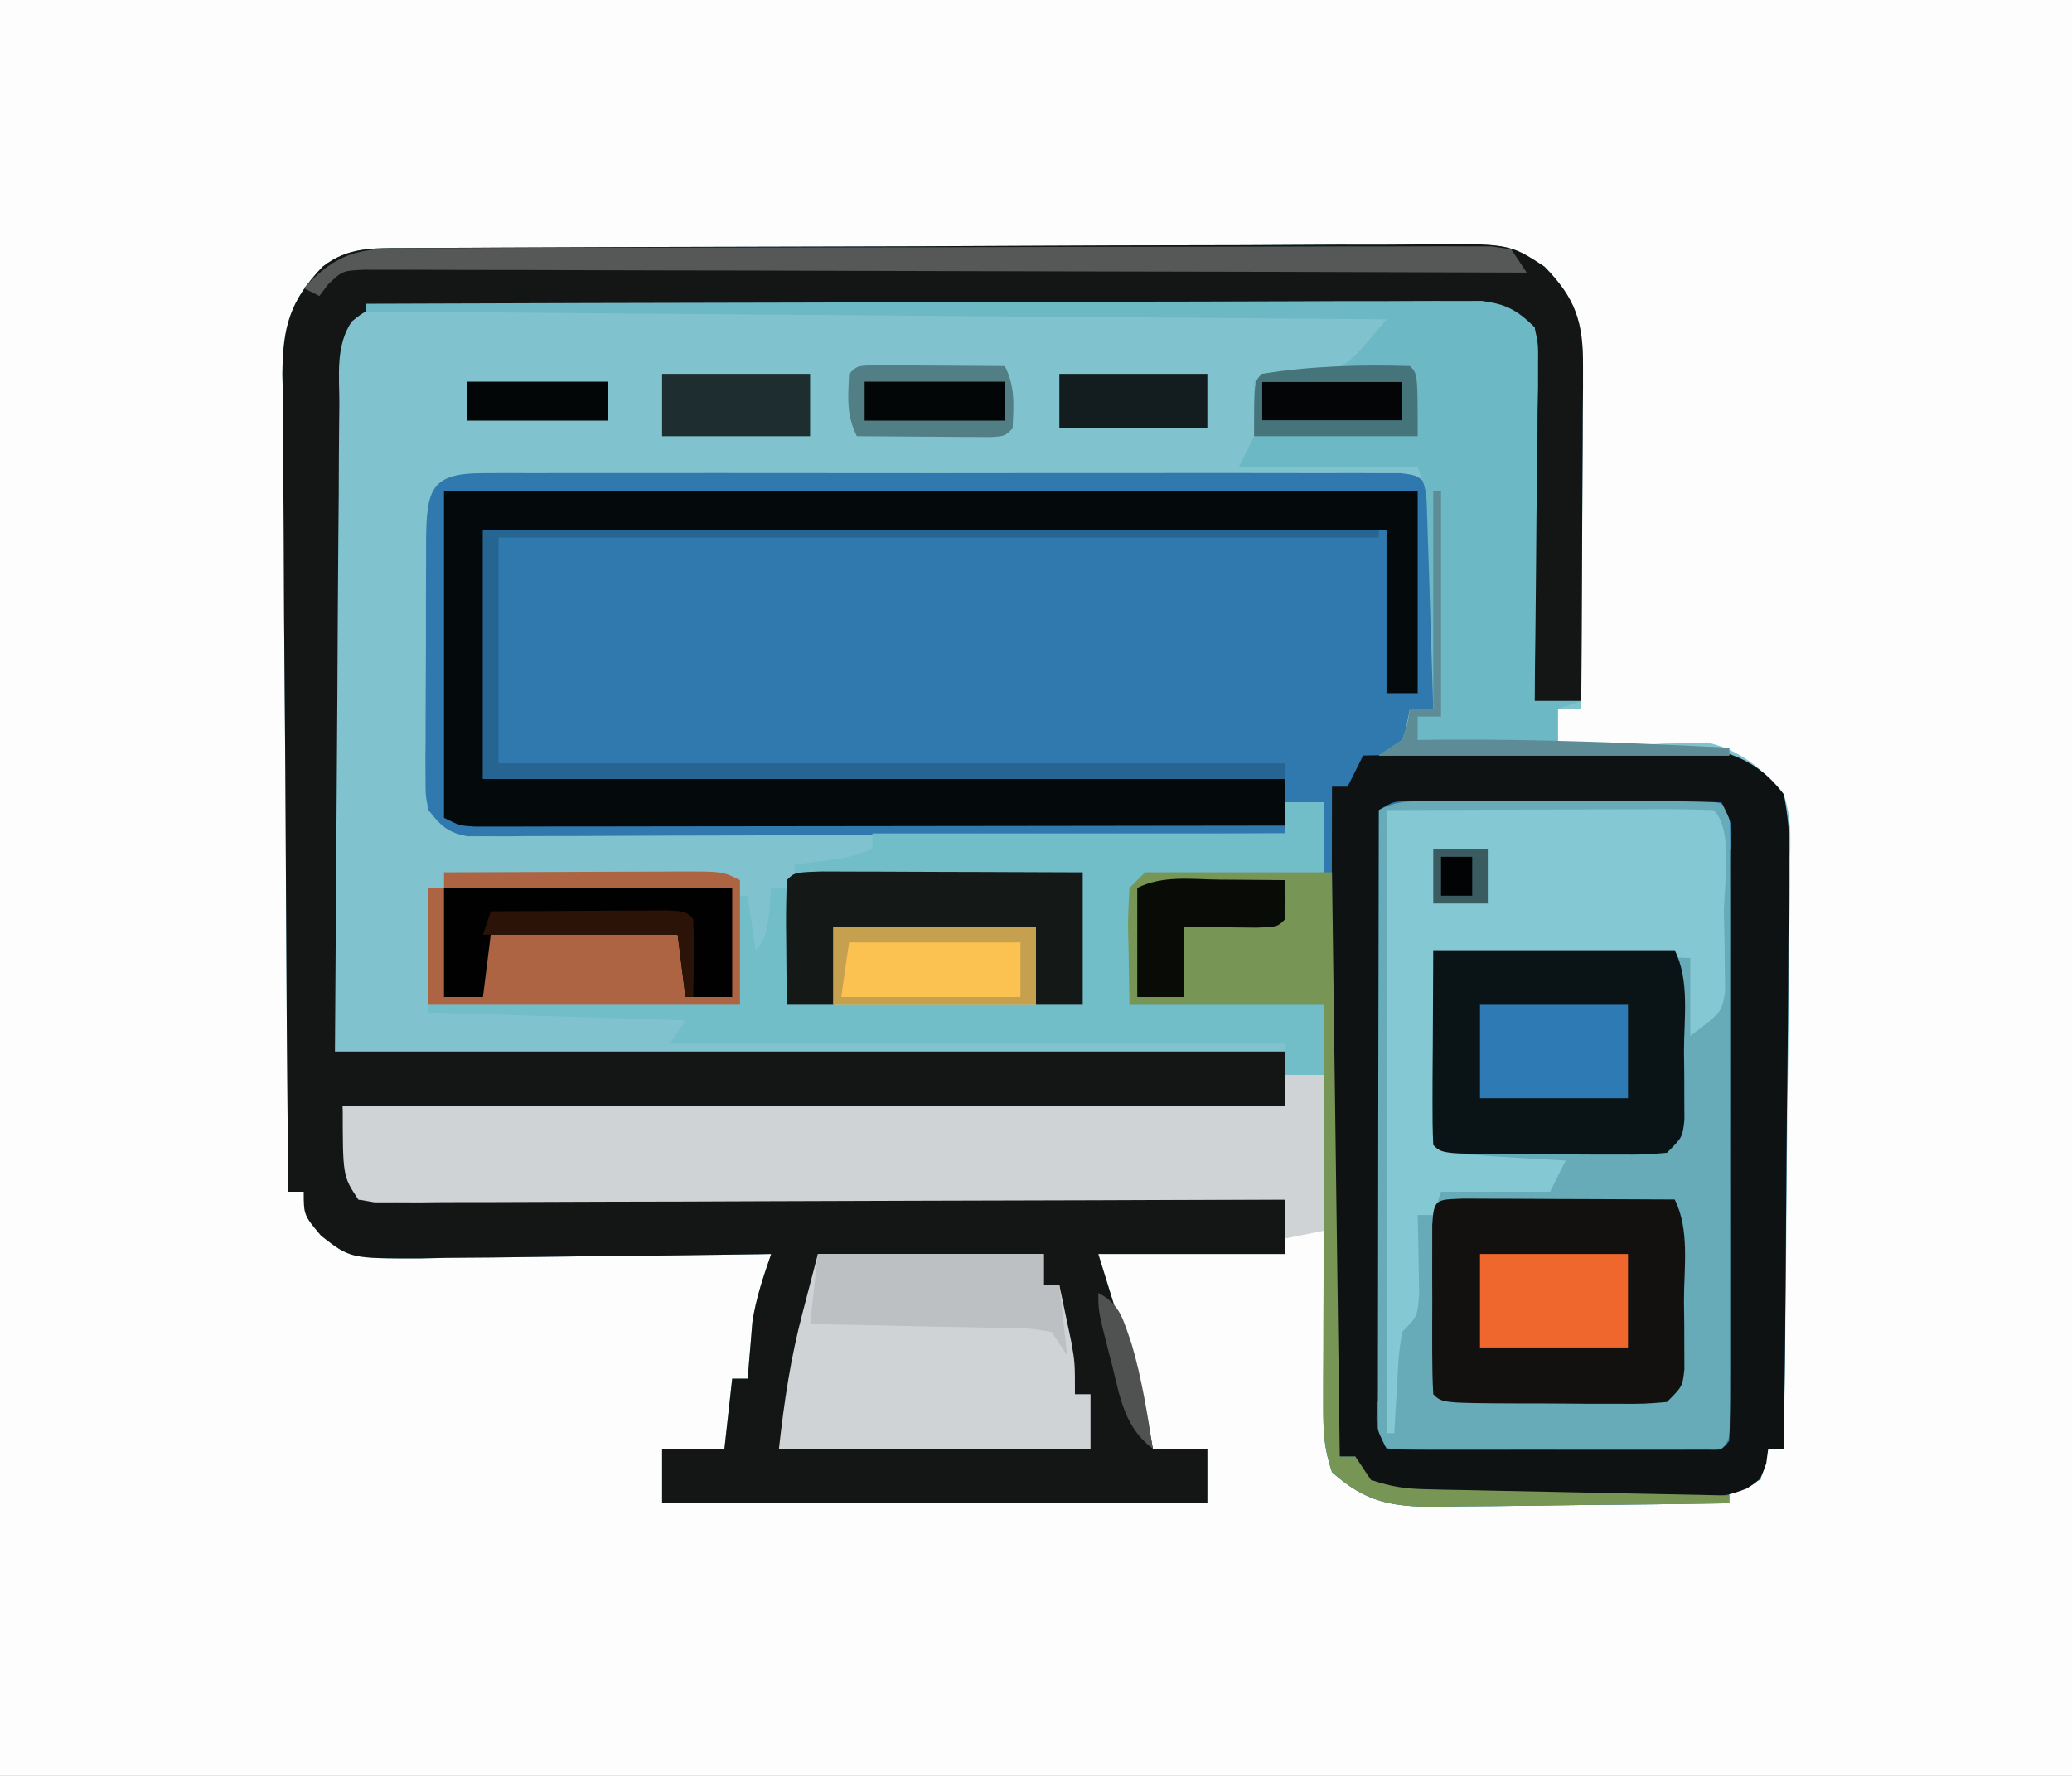<svg xmlns="http://www.w3.org/2000/svg" width="266" height="228"><rect width="100%" height="100%" fill="#333333" stroke="none"/><path d="M0 0 C87.78 0 175.56 0 266 0 C266 75.24 266 150.48 266 228 C178.22 228 90.44 228 0 228 C0 152.76 0 77.52 0 0 Z " fill="#FDFDFD" transform="translate(0,0)"></path><path d="M0 0 C1.239 -0.009 2.479 -0.017 3.755 -0.026 C5.131 -0.03 6.507 -0.035 7.883 -0.039 C9.33 -0.047 10.778 -0.055 12.225 -0.064 C16.98 -0.09 21.735 -0.105 26.49 -0.12 C28.127 -0.125 29.765 -0.13 31.403 -0.136 C38.216 -0.157 45.029 -0.176 51.842 -0.187 C61.601 -0.204 71.361 -0.237 81.12 -0.294 C87.985 -0.332 94.849 -0.352 101.714 -0.357 C105.813 -0.361 109.912 -0.373 114.01 -0.405 C117.868 -0.435 121.725 -0.442 125.583 -0.43 C126.996 -0.43 128.409 -0.438 129.822 -0.456 C141.8 -0.597 141.8 -0.597 146.339 2.378 C150.381 6.489 151.324 9.552 151.295 15.22 C151.295 16.691 151.295 16.691 151.294 18.191 C151.284 19.237 151.274 20.283 151.263 21.361 C151.26 22.441 151.257 23.522 151.254 24.635 C151.243 28.079 151.218 31.523 151.193 34.966 C151.183 37.304 151.174 39.642 151.165 41.98 C151.143 47.705 151.11 53.429 151.068 59.154 C150.078 59.154 149.088 59.154 148.068 59.154 C148.068 60.804 148.068 62.454 148.068 64.154 C148.697 64.122 149.327 64.091 149.976 64.059 C152.86 63.933 155.744 63.856 158.63 63.779 C159.621 63.729 160.611 63.678 161.632 63.627 C162.602 63.607 163.572 63.588 164.572 63.568 C165.457 63.537 166.342 63.505 167.253 63.473 C171.495 64.499 174.298 66.807 177.068 70.154 C178.014 72.977 177.96 75.59 177.862 78.546 C177.863 79.366 177.864 80.186 177.865 81.031 C177.861 83.727 177.806 86.42 177.751 89.115 C177.738 90.99 177.728 92.864 177.721 94.739 C177.695 99.662 177.626 104.583 177.548 109.505 C177.477 114.532 177.445 119.56 177.409 124.587 C177.335 134.444 177.215 144.299 177.068 154.154 C176.408 154.154 175.748 154.154 175.068 154.154 C174.738 155.474 174.408 156.794 174.068 158.154 C172.748 158.484 171.428 158.814 170.068 159.154 C170.068 159.814 170.068 160.474 170.068 161.154 C163.769 161.256 157.471 161.325 151.171 161.374 C149.03 161.394 146.888 161.421 144.746 161.456 C141.663 161.504 138.581 161.527 135.497 161.545 C134.544 161.565 133.591 161.586 132.608 161.607 C126.801 161.609 123.453 161.089 119.068 157.154 C118.1 154.25 117.946 152.426 117.954 149.407 C117.954 148.446 117.954 147.486 117.954 146.496 C117.96 145.461 117.965 144.427 117.97 143.361 C117.972 141.769 117.972 141.769 117.974 140.145 C117.98 136.752 117.992 133.359 118.005 129.966 C118.01 127.668 118.015 125.369 118.019 123.07 C118.03 117.431 118.047 111.793 118.068 106.154 C116.418 106.154 114.768 106.154 113.068 106.154 C113.068 107.474 113.068 108.794 113.068 110.154 C73.138 110.154 33.208 110.154 -7.932 110.154 C-7.351 118.246 -7.351 118.246 -5.932 122.154 C33.338 122.154 72.608 122.154 113.068 122.154 C113.068 124.464 113.068 126.774 113.068 129.154 C105.148 129.154 97.228 129.154 89.068 129.154 C89.686 131.155 90.305 133.155 90.943 135.216 C95.062 148.622 95.062 148.622 96.068 154.154 C98.378 154.154 100.688 154.154 103.068 154.154 C103.068 156.464 103.068 158.774 103.068 161.154 C79.968 161.154 56.868 161.154 33.068 161.154 C33.068 158.844 33.068 156.534 33.068 154.154 C35.708 154.154 38.348 154.154 41.068 154.154 C41.398 151.184 41.728 148.214 42.068 145.154 C42.728 145.154 43.388 145.154 44.068 145.154 C44.117 144.502 44.166 143.849 44.216 143.177 C44.291 142.303 44.366 141.429 44.443 140.529 C44.512 139.67 44.582 138.812 44.654 137.927 C45.114 134.841 46.053 132.099 47.068 129.154 C46.404 129.165 45.741 129.176 45.058 129.188 C38.147 129.298 31.237 129.374 24.326 129.429 C21.748 129.454 19.17 129.488 16.592 129.531 C12.883 129.592 9.175 129.62 5.466 129.642 C4.316 129.668 3.166 129.694 1.981 129.72 C-6.962 129.724 -6.962 129.724 -10.707 126.811 C-12.932 124.154 -12.932 124.154 -12.932 121.154 C-13.592 121.154 -14.252 121.154 -14.932 121.154 C-15.073 106.542 -15.178 91.929 -15.243 77.316 C-15.274 70.531 -15.316 63.746 -15.385 56.961 C-15.451 50.412 -15.486 43.864 -15.502 37.315 C-15.513 34.817 -15.534 32.319 -15.567 29.821 C-15.61 26.321 -15.616 22.822 -15.613 19.322 C-15.635 18.29 -15.657 17.259 -15.679 16.196 C-15.627 10.152 -14.744 6.796 -10.514 2.39 C-7.24 -0.169 -3.982 0.021 0 0 Z " fill="#80C3CE" transform="translate(51.932,31.846)"></path><path d="M0 0 C1.052 -0.006 2.103 -0.011 3.187 -0.017 C4.345 -0.013 5.504 -0.009 6.697 -0.005 C7.914 -0.008 9.13 -0.012 10.383 -0.015 C13.724 -0.023 17.065 -0.021 20.406 -0.015 C23.897 -0.01 27.389 -0.014 30.881 -0.017 C36.745 -0.021 42.61 -0.016 48.474 -0.007 C55.26 0.004 62.046 0.001 68.832 -0.01 C74.652 -0.019 80.472 -0.021 86.292 -0.016 C89.77 -0.012 93.249 -0.012 96.728 -0.019 C100.604 -0.025 104.481 -0.016 108.358 -0.005 C109.516 -0.009 110.675 -0.013 111.868 -0.017 C112.92 -0.011 113.971 -0.006 115.055 0 C115.972 0.001 116.89 0.002 117.835 0.002 C120.027 0.254 120.027 0.254 122.027 2.254 C122.255 5.051 122.255 5.051 122.223 8.574 C122.213 10.46 122.213 10.46 122.203 12.383 C122.178 14.361 122.178 14.361 122.152 16.379 C122.142 17.719 122.133 19.059 122.125 20.398 C122.101 23.684 122.069 26.969 122.027 30.254 C121.037 30.254 120.047 30.254 119.027 30.254 C118.697 31.904 118.367 33.554 118.027 35.254 C119.299 35.258 120.57 35.262 121.88 35.266 C126.61 35.288 131.339 35.343 136.069 35.407 C138.114 35.43 140.159 35.444 142.203 35.45 C145.148 35.459 148.091 35.5 151.035 35.547 C152.4 35.541 152.4 35.541 153.792 35.535 C154.652 35.555 155.513 35.574 156.399 35.595 C157.15 35.601 157.9 35.608 158.673 35.615 C162.242 36.584 164.809 38.345 167.027 41.254 C167.605 44.287 167.794 46.511 167.709 49.533 C167.71 50.763 167.71 50.763 167.711 52.017 C167.707 54.718 167.66 57.417 167.613 60.117 C167.602 61.993 167.594 63.87 167.588 65.746 C167.565 70.676 167.506 75.606 167.439 80.536 C167.378 85.57 167.351 90.605 167.32 95.639 C167.256 105.511 167.154 115.382 167.027 125.254 C166.367 125.254 165.707 125.254 165.027 125.254 C164.697 126.574 164.367 127.894 164.027 129.254 C162.707 129.584 161.387 129.914 160.027 130.254 C160.027 130.914 160.027 131.574 160.027 132.254 C153.729 132.356 147.43 132.426 141.131 132.474 C138.989 132.494 136.848 132.521 134.706 132.556 C131.623 132.604 128.541 132.627 125.457 132.645 C124.504 132.665 123.55 132.686 122.568 132.707 C116.761 132.709 113.413 132.189 109.027 128.254 C107.985 125.126 107.907 122.962 107.914 119.681 C107.914 117.97 107.914 117.97 107.914 116.224 C107.919 114.992 107.924 113.761 107.93 112.492 C107.931 111.231 107.933 109.97 107.934 108.671 C107.939 105.322 107.948 101.974 107.959 98.625 C107.969 95.206 107.974 91.788 107.979 88.369 C107.989 81.664 108.008 74.959 108.027 68.254 C99.777 68.254 91.527 68.254 83.027 68.254 C82.986 65.82 82.945 63.386 82.902 60.879 C82.884 60.114 82.866 59.349 82.847 58.561 C82.833 56.791 82.928 55.021 83.027 53.254 C85.027 51.254 85.027 51.254 87.366 51.027 C88.319 51.037 89.272 51.048 90.254 51.059 C91.801 51.068 91.801 51.068 93.379 51.078 C94.459 51.095 95.539 51.112 96.652 51.129 C97.74 51.138 98.828 51.147 99.949 51.156 C102.642 51.18 105.335 51.213 108.027 51.254 C108.027 48.284 108.027 45.314 108.027 42.254 C106.377 42.254 104.727 42.254 103.027 42.254 C103.027 43.574 103.027 44.894 103.027 46.254 C89.128 46.324 75.229 46.377 61.33 46.409 C54.876 46.425 48.423 46.446 41.969 46.48 C35.745 46.513 29.52 46.531 23.296 46.539 C20.917 46.544 18.539 46.555 16.161 46.571 C12.837 46.593 9.514 46.596 6.19 46.595 C5.201 46.605 4.211 46.616 3.191 46.627 C2.287 46.623 1.382 46.619 0.45 46.615 C-0.336 46.617 -1.122 46.62 -1.932 46.623 C-4.501 46.158 -5.385 45.286 -6.973 43.254 C-7.347 41.35 -7.347 41.35 -7.345 39.181 C-7.351 38.367 -7.357 37.553 -7.364 36.714 C-7.355 35.839 -7.345 34.964 -7.336 34.063 C-7.336 33.162 -7.337 32.26 -7.337 31.332 C-7.335 29.428 -7.325 27.524 -7.309 25.62 C-7.285 22.699 -7.288 19.779 -7.295 16.857 C-7.289 15.009 -7.282 13.161 -7.273 11.313 C-7.274 10.435 -7.275 9.558 -7.276 8.655 C-7.199 2.125 -6.707 0.006 0 0 Z " fill="#3079AE" transform="translate(61.973,60.746)"></path><path d="M0 0 C1.239 -0.009 2.479 -0.017 3.755 -0.026 C5.131 -0.03 6.507 -0.035 7.883 -0.039 C9.33 -0.047 10.778 -0.055 12.225 -0.064 C16.98 -0.09 21.735 -0.105 26.49 -0.12 C28.127 -0.125 29.765 -0.13 31.403 -0.136 C38.216 -0.157 45.029 -0.176 51.842 -0.187 C61.601 -0.204 71.361 -0.237 81.12 -0.294 C87.985 -0.332 94.849 -0.352 101.714 -0.357 C105.813 -0.361 109.912 -0.373 114.01 -0.405 C117.868 -0.435 121.725 -0.442 125.583 -0.43 C126.996 -0.43 128.409 -0.438 129.822 -0.456 C141.8 -0.597 141.8 -0.597 146.339 2.378 C150.348 6.456 151.324 9.503 151.295 15.128 C151.295 16.569 151.295 16.569 151.294 18.039 C151.284 19.063 151.274 20.087 151.263 21.142 C151.26 22.201 151.257 23.259 151.254 24.349 C151.243 27.722 151.218 31.094 151.193 34.466 C151.183 36.756 151.174 39.046 151.165 41.336 C151.143 46.942 151.11 52.548 151.068 58.154 C149.088 58.154 147.108 58.154 145.068 58.154 C145.068 42.314 145.068 26.474 145.068 10.154 C141.023 8.132 139.436 7.902 135.064 7.893 C133.835 7.886 132.605 7.879 131.338 7.872 C129.978 7.874 128.619 7.877 127.259 7.879 C125.825 7.875 124.391 7.87 122.956 7.864 C119.064 7.85 115.172 7.85 111.279 7.852 C108.031 7.853 104.783 7.849 101.535 7.844 C93.874 7.833 86.213 7.832 78.553 7.838 C70.644 7.844 62.736 7.832 54.828 7.811 C48.041 7.793 41.253 7.787 34.466 7.79 C30.411 7.792 26.356 7.789 22.301 7.776 C18.49 7.763 14.679 7.765 10.868 7.778 C9.468 7.78 8.068 7.778 6.668 7.769 C4.76 7.759 2.852 7.769 0.944 7.78 C-0.124 7.78 -1.193 7.779 -2.294 7.779 C-4.938 7.953 -4.938 7.953 -6.775 9.436 C-8.866 12.54 -8.371 16.318 -8.365 19.94 C-8.375 20.852 -8.385 21.764 -8.396 22.704 C-8.426 25.66 -8.435 28.616 -8.444 31.572 C-8.459 33.396 -8.476 35.219 -8.494 37.043 C-8.552 43.809 -8.585 50.575 -8.62 57.341 C-8.723 72.46 -8.826 87.578 -8.932 103.154 C31.328 103.154 71.588 103.154 113.068 103.154 C113.068 105.464 113.068 107.774 113.068 110.154 C73.138 110.154 33.208 110.154 -7.932 110.154 C-7.351 118.246 -7.351 118.246 -5.932 122.154 C33.338 122.154 72.608 122.154 113.068 122.154 C113.068 124.464 113.068 126.774 113.068 129.154 C105.148 129.154 97.228 129.154 89.068 129.154 C89.686 131.155 90.305 133.155 90.943 135.216 C95.062 148.622 95.062 148.622 96.068 154.154 C98.378 154.154 100.688 154.154 103.068 154.154 C103.068 156.464 103.068 158.774 103.068 161.154 C79.968 161.154 56.868 161.154 33.068 161.154 C33.068 158.844 33.068 156.534 33.068 154.154 C35.708 154.154 38.348 154.154 41.068 154.154 C41.398 151.184 41.728 148.214 42.068 145.154 C42.728 145.154 43.388 145.154 44.068 145.154 C44.117 144.502 44.166 143.849 44.216 143.177 C44.291 142.303 44.366 141.429 44.443 140.529 C44.512 139.67 44.582 138.812 44.654 137.927 C45.114 134.841 46.053 132.099 47.068 129.154 C46.404 129.165 45.741 129.176 45.058 129.188 C38.147 129.298 31.237 129.374 24.326 129.429 C21.748 129.454 19.17 129.488 16.592 129.531 C12.883 129.592 9.175 129.62 5.466 129.642 C4.316 129.668 3.166 129.694 1.981 129.72 C-6.962 129.724 -6.962 129.724 -10.707 126.811 C-12.932 124.154 -12.932 124.154 -12.932 121.154 C-13.592 121.154 -14.252 121.154 -14.932 121.154 C-15.073 106.542 -15.178 91.929 -15.243 77.316 C-15.274 70.531 -15.316 63.746 -15.385 56.961 C-15.451 50.412 -15.486 43.864 -15.502 37.315 C-15.513 34.817 -15.534 32.319 -15.567 29.821 C-15.61 26.321 -15.616 22.822 -15.613 19.322 C-15.635 18.29 -15.657 17.259 -15.679 16.196 C-15.627 10.152 -14.744 6.796 -10.514 2.39 C-7.24 -0.169 -3.982 0.021 0 0 Z " fill="#141616" transform="translate(51.932,31.846)"></path><path d="M0 0 C1.256 -0.005 1.256 -0.005 2.538 -0.01 C3.443 -0.008 4.348 -0.006 5.281 -0.003 C6.208 -0.004 7.135 -0.005 8.09 -0.006 C10.051 -0.007 12.012 -0.005 13.974 -0.001 C16.987 0.004 20 -0.001 23.013 -0.007 C24.915 -0.007 26.817 -0.005 28.719 -0.003 C29.626 -0.005 30.533 -0.007 31.468 -0.01 C37.818 0.014 37.818 0.014 38.933 1.129 C39.034 3.649 39.07 6.142 39.063 8.663 C39.064 9.451 39.066 10.24 39.068 11.052 C39.072 13.672 39.07 16.291 39.066 18.911 C39.067 20.723 39.068 22.535 39.069 24.347 C39.071 28.15 39.068 31.954 39.064 35.757 C39.058 40.643 39.061 45.529 39.067 50.416 C39.071 54.159 39.07 57.903 39.067 61.647 C39.066 63.449 39.067 65.251 39.07 67.053 C39.072 69.568 39.068 72.082 39.063 74.596 C39.065 75.348 39.067 76.101 39.069 76.876 C39.048 82.015 39.048 82.015 37.933 83.129 C36.588 83.227 35.237 83.257 33.888 83.259 C33.031 83.262 32.173 83.265 31.29 83.268 C30.357 83.266 29.425 83.264 28.465 83.262 C27.039 83.264 27.039 83.264 25.584 83.265 C23.57 83.266 21.555 83.264 19.541 83.26 C16.447 83.254 13.352 83.26 10.258 83.266 C8.306 83.265 6.354 83.264 4.402 83.262 C3.004 83.265 3.004 83.265 1.577 83.268 C0.719 83.265 -0.138 83.262 -1.022 83.259 C-1.78 83.258 -2.539 83.257 -3.321 83.256 C-5.067 83.129 -5.067 83.129 -6.067 82.129 C-6.162 79.604 -6.192 77.106 -6.18 74.58 C-6.18 73.79 -6.18 73 -6.181 72.186 C-6.18 69.562 -6.172 66.937 -6.164 64.313 C-6.162 62.498 -6.161 60.684 -6.16 58.869 C-6.156 54.083 -6.146 49.298 -6.135 44.512 C-6.125 39.633 -6.121 34.753 -6.115 29.874 C-6.105 20.292 -6.088 10.711 -6.067 1.129 C-3.789 -0.01 -2.53 0.003 0 0 Z " fill="#66ABB7" transform="translate(183.067,102.871)"></path><path d="M0 0 C6.726 -0.127 13.451 -0.214 20.178 -0.275 C22.465 -0.3 24.753 -0.334 27.04 -0.377 C30.331 -0.438 33.622 -0.466 36.914 -0.488 C37.933 -0.514 38.952 -0.54 40.002 -0.566 C40.962 -0.567 41.923 -0.567 42.913 -0.568 C44.172 -0.584 44.172 -0.584 45.456 -0.601 C49.154 0.273 51.743 1.994 54 5 C54.577 8.033 54.766 10.258 54.681 13.279 C54.682 14.509 54.682 14.509 54.684 15.764 C54.68 18.464 54.633 21.163 54.586 23.863 C54.575 25.739 54.566 27.616 54.56 29.492 C54.537 34.423 54.478 39.352 54.412 44.283 C54.351 49.316 54.323 54.351 54.293 59.385 C54.229 69.257 54.126 79.128 54 89 C53.34 89 52.68 89 52 89 C51.917 89.619 51.835 90.237 51.75 90.875 C51 93 51 93 49.223 94.116 C46.863 95.055 45.207 95.259 42.678 95.275 C41.834 95.284 40.989 95.294 40.119 95.304 C38.763 95.302 38.763 95.302 37.379 95.301 C35.974 95.307 35.974 95.307 34.54 95.314 C32.56 95.32 30.581 95.32 28.601 95.316 C25.577 95.313 22.554 95.336 19.529 95.361 C17.604 95.364 15.679 95.364 13.754 95.363 C12.852 95.372 11.949 95.382 11.02 95.391 C6.247 95.356 2.813 95.232 -1 92 C-1 91.34 -1 90.68 -1 90 C-1.66 90 -2.32 90 -3 90 C-4.57 86.86 -4.129 83.508 -4.114 80.062 C-4.114 79.242 -4.114 78.423 -4.114 77.578 C-4.113 74.862 -4.105 72.146 -4.098 69.43 C-4.096 67.549 -4.094 65.669 -4.093 63.788 C-4.09 58.833 -4.08 53.878 -4.069 48.923 C-4.058 43.87 -4.054 38.816 -4.049 33.762 C-4.038 23.841 -4.021 13.921 -4 4 C-3.34 4 -2.68 4 -2 4 C-1.34 2.68 -0.68 1.36 0 0 Z M2 7 C1.977 17.544 1.959 28.088 1.948 38.631 C1.943 43.527 1.936 48.422 1.925 53.318 C1.914 58.038 1.908 62.758 1.905 67.478 C1.903 69.283 1.9 71.088 1.894 72.893 C1.887 75.413 1.886 77.932 1.886 80.451 C1.883 81.205 1.879 81.959 1.876 82.735 C1.574 86.156 1.574 86.156 3 89 C4.345 89.098 5.696 89.128 7.045 89.129 C7.903 89.133 8.76 89.136 9.644 89.139 C11.042 89.136 11.042 89.136 12.469 89.133 C13.419 89.134 14.37 89.135 15.349 89.136 C17.364 89.136 19.378 89.135 21.392 89.13 C24.487 89.125 27.581 89.13 30.676 89.137 C32.628 89.136 34.579 89.135 36.531 89.133 C37.464 89.135 38.396 89.137 39.356 89.139 C40.214 89.136 41.072 89.133 41.955 89.129 C43.093 89.128 43.093 89.128 44.254 89.127 C46.029 89.189 46.029 89.189 47 88 C47.1 85.48 47.136 82.987 47.129 80.467 C47.131 79.678 47.133 78.89 47.135 78.077 C47.139 75.458 47.136 72.838 47.133 70.219 C47.133 68.407 47.134 66.594 47.136 64.782 C47.137 60.979 47.135 57.176 47.13 53.373 C47.125 48.486 47.128 43.6 47.134 38.714 C47.138 34.97 47.136 31.226 47.134 27.483 C47.133 25.68 47.134 23.878 47.136 22.076 C47.139 19.562 47.135 17.048 47.129 14.533 C47.131 13.781 47.133 13.029 47.136 12.254 C47.427 8.839 47.427 8.839 46 6 C42.921 5.899 39.865 5.86 36.785 5.867 C35.859 5.866 34.933 5.865 33.979 5.864 C32.016 5.864 30.053 5.865 28.09 5.87 C25.079 5.875 22.068 5.87 19.057 5.863 C17.154 5.864 15.251 5.865 13.348 5.867 C12.442 5.865 11.537 5.863 10.605 5.861 C9.767 5.864 8.93 5.867 8.067 5.871 C7.328 5.871 6.589 5.872 5.828 5.873 C3.901 5.889 3.901 5.889 2 7 Z " fill="#0E1212" transform="translate(175,97)"></path><path d="M0 0 C1.65 0 3.3 0 5 0 C5 6.6 5 13.2 5 20 C3.35 20.33 1.7 20.66 0 21 C0 19.35 0 17.7 0 16 C-0.611 16.003 -1.223 16.006 -1.853 16.008 C-16.716 16.075 -31.58 16.124 -46.443 16.155 C-53.631 16.171 -60.819 16.192 -68.007 16.226 C-74.27 16.256 -80.533 16.276 -86.797 16.282 C-90.115 16.286 -93.432 16.297 -96.75 16.317 C-100.45 16.339 -104.149 16.342 -107.849 16.341 C-108.955 16.351 -110.06 16.362 -111.199 16.373 C-112.203 16.369 -113.207 16.365 -114.242 16.361 C-115.555 16.365 -115.555 16.365 -116.895 16.369 C-117.937 16.186 -117.937 16.186 -119 16 C-121 13 -121 13 -121 4 C-81.07 4 -41.14 4 0 4 C0 2.68 0 1.36 0 0 Z " fill="#CFD3D6" transform="translate(165,138)"></path><path d="M0 0 C41.25 0 82.5 0 125 0 C125 8.58 125 17.16 125 26 C123.68 26 122.36 26 121 26 C121 19.07 121 12.14 121 5 C82.72 5 44.44 5 5 5 C5 15.56 5 26.12 5 37 C38.99 37 72.98 37 108 37 C108 38.98 108 40.96 108 43 C94.214 43.023 80.428 43.041 66.642 43.052 C60.241 43.057 53.84 43.064 47.439 43.075 C41.266 43.086 35.094 43.092 28.921 43.095 C26.561 43.097 24.202 43.1 21.842 43.106 C18.547 43.113 15.252 43.114 11.958 43.114 C10.974 43.117 9.99 43.121 8.976 43.124 C7.634 43.122 7.634 43.122 6.265 43.12 C5.095 43.122 5.095 43.122 3.902 43.123 C2 43 2 43 0 42 C0 28.14 0 14.28 0 0 Z " fill="#04090C" transform="translate(57,63)"></path><path d="M0 0 C18.967 -0.07 37.934 -0.123 56.901 -0.155 C65.707 -0.171 74.514 -0.192 83.32 -0.226 C90.995 -0.256 98.67 -0.276 106.345 -0.282 C110.409 -0.286 114.474 -0.295 118.538 -0.317 C122.363 -0.338 126.188 -0.344 130.013 -0.339 C131.417 -0.34 132.822 -0.346 134.226 -0.358 C136.143 -0.373 138.06 -0.367 139.976 -0.361 C141.586 -0.365 141.586 -0.365 143.228 -0.369 C146.371 0.049 147.747 0.801 150 3 C150.481 5.183 150.481 5.183 150.454 7.747 C150.454 8.708 150.453 9.668 150.453 10.658 C150.433 11.693 150.412 12.727 150.391 13.793 C150.385 14.854 150.379 15.915 150.373 17.009 C150.351 20.402 150.301 23.794 150.25 27.188 C150.23 29.486 150.212 31.785 150.195 34.084 C150.151 39.723 150.084 45.361 150 51 C151.98 51 153.96 51 156 51 C155.01 51.33 154.02 51.66 153 52 C153 53.65 153 55.3 153 57 C160.26 57 167.52 57 175 57 C175 57.33 175 57.66 175 58 C160.15 58 145.3 58 130 58 C130.99 57.34 131.98 56.68 133 56 C133.724 53.941 133.724 53.941 134 52 C134.99 52 135.98 52 137 52 C136.882 48.067 136.757 44.134 136.628 40.202 C136.563 38.207 136.503 36.212 136.443 34.217 C136.381 32.336 136.381 32.336 136.316 30.418 C136.28 29.261 136.243 28.103 136.205 26.911 C136.117 23.936 136.117 23.936 135 21 C127.41 21 119.82 21 112 21 C112.66 19.68 113.32 18.36 114 17 C114.04 14.667 114.044 12.333 114 10 C115.926 8.074 119.647 8.813 122.262 8.77 C126.026 7.953 126.026 7.953 131 2 C87.77 1.67 44.54 1.34 0 1 C0 0.67 0 0.34 0 0 Z " fill="#6DB8C5" transform="translate(47,39)"></path><path d="M0 0 C1.65 0 3.3 0 5 0 C5 2.97 5 5.94 5 9 C4.308 9.025 3.617 9.05 2.905 9.076 C-0.21 9.192 -3.324 9.314 -6.438 9.438 C-8.07 9.496 -8.07 9.496 -9.736 9.557 C-10.771 9.599 -11.805 9.64 -12.871 9.684 C-13.829 9.72 -14.788 9.757 -15.775 9.795 C-17.971 9.758 -17.971 9.758 -19 11 C-19.237 13.528 -19.421 16.029 -19.562 18.562 C-19.707 21.017 -19.851 23.471 -20 26 C-11.75 26 -3.5 26 5 26 C5 28.97 5 31.94 5 35 C3.35 35 1.7 35 0 35 C0 33.68 0 32.36 0 31 C-26.07 31 -52.14 31 -79 31 C-78.34 30.01 -77.68 29.02 -77 28 C-87.89 27.67 -98.78 27.34 -110 27 C-110 26.67 -110 26.34 -110 26 C-96.8 26 -83.6 26 -70 26 C-70 21.38 -70 16.76 -70 12 C-69.67 12 -69.34 12 -69 12 C-68.505 15.465 -68.505 15.465 -68 19 C-66.032 17.032 -66.338 13.652 -66 11 C-65.34 11 -64.68 11 -64 11 C-64 15.95 -64 20.9 -64 26 C-62.02 26 -60.04 26 -58 26 C-58 22.7 -58 19.4 -58 16 C-49.42 16 -40.84 16 -32 16 C-32 19.3 -32 22.6 -32 26 C-30.02 26 -28.04 26 -26 26 C-26 20.39 -26 14.78 -26 9 C-38.21 9 -50.42 9 -63 9 C-63 8.67 -63 8.34 -63 8 C-61.907 7.856 -60.814 7.711 -59.688 7.562 C-56.069 7.117 -56.069 7.117 -53 6 C-53 5.34 -53 4.68 -53 4 C-35.51 4 -18.02 4 0 4 C0 2.68 0 1.36 0 0 Z " fill="#71BEC9" transform="translate(165,103)"></path><path d="M0 0 C6.909 -0.021 13.819 -0.041 20.938 -0.062 C23.121 -0.072 25.305 -0.081 27.554 -0.09 C29.275 -0.093 30.995 -0.096 32.715 -0.098 C33.617 -0.103 34.518 -0.108 35.447 -0.113 C37.632 -0.113 39.816 -0.062 42 0 C44.606 2.606 43.284 9.873 43.312 13.375 C43.342 14.538 43.371 15.7 43.4 16.898 C43.409 18.012 43.417 19.126 43.426 20.273 C43.44 21.299 43.455 22.324 43.47 23.38 C43 26 43 26 39 29 C39 25.7 39 22.4 39 19 C28.11 18.67 17.22 18.34 6 18 C6.144 22.104 6.289 26.209 6.438 30.438 C6.502 32.382 6.502 32.382 6.568 34.365 C6.606 35.378 6.644 36.39 6.684 37.434 C6.72 38.476 6.757 39.518 6.795 40.592 C6.735 42.95 6.735 42.95 8 44 C10.526 44.237 13.031 44.422 15.562 44.562 C16.273 44.606 16.984 44.649 17.717 44.693 C19.478 44.8 21.239 44.9 23 45 C22.34 46.32 21.68 47.64 21 49 C16.38 49 11.76 49 7 49 C6.67 49.99 6.34 50.98 6 52 C5.34 52 4.68 52 4 52 C4.023 52.915 4.046 53.83 4.07 54.773 C4.088 55.962 4.106 57.15 4.125 58.375 C4.148 59.558 4.171 60.742 4.195 61.961 C4 65 4 65 2 67 C1.535 70.122 1.535 70.122 1.375 73.625 C1.3 74.814 1.225 76.002 1.148 77.227 C1.075 78.599 1.075 78.599 1 80 C0.67 80 0.34 80 0 80 C0 53.6 0 27.2 0 0 Z " fill="#83C8D3" transform="translate(178,104)"></path><path d="M0 0 C9.57 0 19.14 0 29 0 C29 1.32 29 2.64 29 4 C29.66 4 30.32 4 31 4 C31.338 5.582 31.67 7.166 32 8.75 C32.186 9.632 32.371 10.513 32.562 11.422 C33 14 33 14 33 18 C33.66 18 34.32 18 35 18 C35 20.31 35 22.62 35 25 C21.8 25 8.6 25 -5 25 C-4.318 18.861 -3.5 13.331 -1.938 7.438 C-1.298 4.983 -0.659 2.529 0 0 Z " fill="#D0D3D6" transform="translate(105,161)"></path><path d="M0 0 C10.23 0 20.46 0 31 0 C32.943 3.887 32.185 8.725 32.188 13 C32.2 14.024 32.212 15.047 32.225 16.102 C32.227 17.079 32.228 18.056 32.23 19.062 C32.235 19.961 32.239 20.859 32.243 21.785 C32 24 32 24 30 26 C27.127 26.243 27.127 26.243 23.496 26.23 C22.199 26.229 20.901 26.227 19.564 26.225 C18.888 26.218 18.211 26.212 17.514 26.206 C15.442 26.188 13.371 26.185 11.299 26.186 C1.14 26.14 1.14 26.14 0 25 C-0.087 23.146 -0.107 21.289 -0.098 19.434 C-0.095 18.421 -0.093 17.408 -0.09 16.365 C-0.081 15.069 -0.072 13.773 -0.062 12.438 C-0.042 8.333 -0.021 4.229 0 0 Z " fill="#0A1316" transform="translate(184,122)"></path><path d="M0 0 C1.252 0.005 2.503 0.01 3.793 0.016 C4.789 0.018 4.789 0.018 5.806 0.02 C7.936 0.026 10.065 0.038 12.195 0.051 C13.636 0.056 15.077 0.061 16.517 0.065 C20.056 0.076 23.594 0.093 27.133 0.114 C29.076 4 28.317 8.839 28.32 13.114 C28.332 14.137 28.345 15.161 28.357 16.215 C28.359 17.192 28.361 18.169 28.363 19.176 C28.367 20.075 28.371 20.973 28.375 21.899 C28.133 24.114 28.133 24.114 26.133 26.114 C23.259 26.356 23.259 26.356 19.629 26.344 C18.331 26.342 17.034 26.34 15.697 26.338 C15.02 26.332 14.344 26.326 13.646 26.319 C11.575 26.301 9.503 26.299 7.431 26.299 C-2.727 26.254 -2.727 26.254 -3.867 25.114 C-3.967 23.345 -3.998 21.572 -4 19.801 C-4.002 18.726 -4.003 17.651 -4.004 16.543 C-3.998 14.846 -3.998 14.846 -3.992 13.114 C-3.996 11.982 -4 10.85 -4.004 9.684 C-4.003 8.609 -4.002 7.534 -4 6.426 C-3.999 5.432 -3.998 4.438 -3.997 3.414 C-3.804 -0.02 -3.489 0.138 0 0 Z " fill="#13110F" transform="translate(187.867,153.886)"></path><path d="M0 0 C5.09 -0.025 10.181 -0.043 15.271 -0.055 C17.003 -0.06 18.736 -0.067 20.468 -0.075 C22.955 -0.088 25.443 -0.093 27.93 -0.098 C28.707 -0.103 29.484 -0.108 30.285 -0.113 C35.772 -0.114 35.772 -0.114 38 1 C38 6.28 38 11.56 38 17 C24.8 17 11.6 17 -2 17 C-2 12.05 -2 7.1 -2 2 C-1.34 2 -0.68 2 0 2 C0 1.34 0 0.68 0 0 Z " fill="#AD6442" transform="translate(57,112)"></path><path d="M0 0 C7.92 0 15.84 0 24 0 C24.33 24.75 24.66 49.5 25 75 C25.66 75 26.32 75 27 75 C27.66 75.99 28.32 76.98 29 78 C31.736 78.912 33.461 79.147 36.288 79.205 C37.149 79.225 38.009 79.245 38.896 79.266 C39.821 79.282 40.746 79.299 41.699 79.316 C42.649 79.337 43.6 79.358 44.579 79.379 C47.615 79.445 50.651 79.504 53.688 79.562 C55.745 79.606 57.803 79.649 59.861 79.693 C64.907 79.8 69.954 79.902 75 80 C75 80.33 75 80.66 75 81 C68.701 81.102 62.403 81.172 56.104 81.22 C53.962 81.24 51.82 81.267 49.679 81.302 C46.596 81.35 43.513 81.373 40.43 81.391 C39.476 81.411 38.523 81.432 37.541 81.453 C31.734 81.455 28.385 80.935 24 77 C22.957 73.872 22.879 71.708 22.886 68.427 C22.887 67.286 22.887 66.145 22.887 64.97 C22.892 63.738 22.897 62.507 22.902 61.238 C22.904 59.977 22.905 58.716 22.907 57.417 C22.911 54.068 22.92 50.72 22.931 47.371 C22.942 43.952 22.946 40.534 22.951 37.115 C22.961 30.41 22.981 23.705 23 17 C14.75 17 6.5 17 -2 17 C-2.041 14.566 -2.083 12.133 -2.125 9.625 C-2.143 8.86 -2.161 8.095 -2.18 7.307 C-2.195 5.537 -2.099 3.767 -2 2 C-1.34 1.34 -0.68 0.68 0 0 Z " fill="#779555" transform="translate(147,112)"></path><path d="M0 0 C1.56 0 3.121 0.006 4.681 0.016 C5.911 0.018 5.911 0.018 7.166 0.02 C9.795 0.026 12.424 0.038 15.052 0.051 C16.83 0.056 18.608 0.061 20.386 0.065 C24.754 0.075 29.122 0.094 33.49 0.114 C33.49 5.724 33.49 11.334 33.49 17.114 C31.51 17.114 29.53 17.114 27.49 17.114 C27.49 13.814 27.49 10.514 27.49 7.114 C18.91 7.114 10.33 7.114 1.49 7.114 C1.49 10.414 1.49 13.714 1.49 17.114 C-0.49 17.114 -2.47 17.114 -4.51 17.114 C-4.537 14.468 -4.557 11.822 -4.573 9.176 C-4.581 8.421 -4.589 7.667 -4.598 6.889 C-4.607 4.964 -4.562 3.038 -4.51 1.114 C-3.51 0.114 -3.51 0.114 0 0 Z " fill="#141917" transform="translate(105.51,111.886)"></path><path d="M0 0 C37.95 0 75.9 0 115 0 C115 0.33 115 0.66 115 1 C77.71 1 40.42 1 2 1 C2 10.57 2 20.14 2 30 C35.33 30 68.66 30 103 30 C103 30.66 103 31.32 103 32 C69.01 32 35.02 32 0 32 C0 21.44 0 10.88 0 0 Z " fill="#266492" transform="translate(62,68)"></path><path d="M0 0 C1.247 -0.006 2.493 -0.011 3.777 -0.017 C5.161 -0.019 6.545 -0.02 7.929 -0.021 C9.384 -0.025 10.839 -0.03 12.295 -0.036 C16.249 -0.049 20.203 -0.055 24.158 -0.06 C26.626 -0.063 29.095 -0.067 31.564 -0.071 C39.282 -0.085 47.001 -0.095 54.719 -0.098 C63.64 -0.103 72.56 -0.121 81.481 -0.149 C88.371 -0.171 95.261 -0.181 102.151 -0.182 C106.269 -0.184 110.387 -0.19 114.505 -0.207 C118.375 -0.224 122.245 -0.226 126.115 -0.217 C127.538 -0.216 128.961 -0.221 130.384 -0.231 C132.321 -0.243 134.258 -0.236 136.195 -0.227 C137.281 -0.229 138.366 -0.23 139.485 -0.231 C140.747 -0.047 140.747 -0.047 142.034 0.14 C143.024 1.625 143.024 1.625 144.034 3.14 C143.253 3.138 142.473 3.135 141.669 3.132 C122.691 3.066 103.713 3.016 84.734 2.985 C75.557 2.97 66.379 2.948 57.202 2.914 C49.204 2.884 41.207 2.865 33.209 2.858 C28.973 2.854 24.737 2.845 20.501 2.823 C16.516 2.803 12.531 2.797 8.546 2.801 C7.082 2.8 5.617 2.794 4.153 2.783 C2.157 2.768 0.161 2.773 -1.835 2.78 C-2.953 2.777 -4.071 2.774 -5.223 2.771 C-8.007 2.904 -8.007 2.904 -9.849 4.663 C-10.218 5.151 -10.586 5.638 -10.966 6.14 C-11.626 5.81 -12.286 5.48 -12.966 5.14 C-8.773 0.659 -6.048 0.017 0 0 Z " fill="#565757" transform="translate(51.966,31.86)"></path><path d="M0 0 C12.21 0 24.42 0 37 0 C37 4.62 37 9.24 37 14 C35.02 14 33.04 14 31 14 C30.67 11.36 30.34 8.72 30 6 C22.08 6 14.16 6 6 6 C5.67 8.64 5.34 11.28 5 14 C3.35 14 1.7 14 0 14 C0 9.38 0 4.76 0 0 Z " fill="#010101" transform="translate(57,114)"></path><path d="M0 0 C9.57 0 19.14 0 29 0 C29 1.32 29 2.64 29 4 C29.66 4 30.32 4 31 4 C31.495 8.455 31.495 8.455 32 13 C31.34 12.01 30.68 11.02 30 10 C26.8 9.487 26.8 9.487 23.023 9.488 C21.996 9.461 21.996 9.461 20.947 9.434 C18.756 9.38 16.566 9.346 14.375 9.312 C12.891 9.279 11.406 9.245 9.922 9.209 C6.281 9.124 2.641 9.057 -1 9 C-0.67 6.03 -0.34 3.06 0 0 Z " fill="#BDC0C3" transform="translate(105,161)"></path><path d="M0 0 C8.58 0 17.16 0 26 0 C26 3.3 26 6.6 26 10 C17.42 10 8.84 10 0 10 C0 6.7 0 3.4 0 0 Z " fill="#FCC251" transform="translate(107,119)"></path><path d="M0 0 C6.27 0 12.54 0 19 0 C19 3.96 19 7.92 19 12 C12.73 12 6.46 12 0 12 C0 8.04 0 4.08 0 0 Z " fill="#F0672D" transform="translate(190,161)"></path><path d="M0 0 C6.27 0 12.54 0 19 0 C19 3.96 19 7.92 19 12 C12.73 12 6.46 12 0 12 C0 8.04 0 4.08 0 0 Z " fill="#2E7AB4" transform="translate(190,129)"></path><path d="M0 0 C1.186 0.008 1.186 0.008 2.396 0.016 C3.677 0.021 3.677 0.021 4.984 0.026 C5.882 0.034 6.78 0.042 7.705 0.051 C8.607 0.056 9.508 0.06 10.437 0.065 C12.672 0.077 14.907 0.093 17.142 0.114 C18.509 2.846 18.271 5.096 18.142 8.114 C17.142 9.114 17.142 9.114 15.285 9.227 C14.494 9.222 13.703 9.217 12.888 9.211 C12.034 9.208 11.18 9.205 10.301 9.201 C9.403 9.193 8.505 9.185 7.58 9.176 C6.678 9.172 5.776 9.167 4.847 9.162 C2.612 9.151 0.377 9.134 -1.858 9.114 C-3.224 6.381 -2.986 4.132 -2.858 1.114 C-1.858 0.114 -1.858 0.114 0 0 Z " fill="#527E85" transform="translate(111.858,46.886)"></path><path d="M0 0 C0.802 0.005 1.604 0.009 2.43 0.014 C4.411 0.025 6.393 0.043 8.375 0.062 C8.418 1.729 8.416 3.396 8.375 5.062 C7.375 6.062 7.375 6.062 4.652 6.16 C2.999 6.143 2.999 6.143 1.312 6.125 C-0.345 6.111 -0.345 6.111 -2.035 6.098 C-2.89 6.086 -3.744 6.074 -4.625 6.062 C-4.625 9.033 -4.625 12.002 -4.625 15.062 C-6.605 15.062 -8.585 15.062 -10.625 15.062 C-10.625 10.443 -10.625 5.822 -10.625 1.062 C-7.315 -0.592 -3.634 -0.038 0 0 Z " fill="#090C06" transform="translate(156.625,112.938)"></path><path d="M0 0 C6.27 0 12.54 0 19 0 C19 2.64 19 5.28 19 8 C12.73 8 6.46 8 0 8 C0 5.36 0 2.72 0 0 Z " fill="#1D2D30" transform="translate(85,48)"></path><path d="M0 0 C6.27 0 12.54 0 19 0 C19 2.31 19 4.62 19 7 C12.73 7 6.46 7 0 7 C0 4.69 0 2.38 0 0 Z " fill="#131D1F" transform="translate(136,48)"></path><path d="M0 0 C8.58 0 17.16 0 26 0 C26 3.3 26 6.6 26 10 C17.42 10 8.84 10 0 10 C0 6.7 0 3.4 0 0 Z M2 2 C1.67 4.31 1.34 6.62 1 9 C8.59 9 16.18 9 24 9 C24 6.69 24 4.38 24 2 C16.74 2 9.48 2 2 2 Z " fill="#C5A14F" transform="translate(107,119)"></path><path d="M0 0 C0.33 0 0.66 0 1 0 C1 9.57 1 19.14 1 29 C0.01 29 -0.98 29 -2 29 C-2 29.99 -2 30.98 -2 32 C-1.04 31.988 -0.079 31.977 0.91 31.965 C13.295 31.867 25.632 32.383 38 33 C38 33.33 38 33.66 38 34 C23.15 34 8.3 34 -7 34 C-6.01 33.34 -5.02 32.68 -4 32 C-3.276 29.941 -3.276 29.941 -3 28 C-2.01 28 -1.02 28 0 28 C0 18.76 0 9.52 0 0 Z " fill="#5D8C96" transform="translate(184,63)"></path><path d="M0 0 C5.94 0 11.88 0 18 0 C18 1.65 18 3.3 18 5 C12.06 5 6.12 5 0 5 C0 3.35 0 1.7 0 0 Z " fill="#030506" transform="translate(162,49)"></path><path d="M0 0 C5.94 0 11.88 0 18 0 C18 1.65 18 3.3 18 5 C12.06 5 6.12 5 0 5 C0 3.35 0 1.7 0 0 Z " fill="#030606" transform="translate(111,49)"></path><path d="M0 0 C5.94 0 11.88 0 18 0 C18 1.65 18 3.3 18 5 C12.06 5 6.12 5 0 5 C0 3.35 0 1.7 0 0 Z " fill="#030607" transform="translate(60,49)"></path><path d="M0 0 C1 1 1 1 1 9 C-5.93 9 -12.86 9 -20 9 C-20 2 -20 2 -19 1 C-12.711 -0.011 -6.354 -0.202 0 0 Z M-19 2 C-19 3.65 -19 5.3 -19 7 C-13.06 7 -7.12 7 -1 7 C-1 5.35 -1 3.7 -1 2 C-6.94 2 -12.88 2 -19 2 Z " fill="#46747B" transform="translate(181,47)"></path><path d="M0 0 C4.146 -0.029 8.292 -0.047 12.438 -0.062 C14.214 -0.075 14.214 -0.075 16.025 -0.088 C17.15 -0.091 18.275 -0.094 19.434 -0.098 C20.476 -0.103 21.518 -0.108 22.592 -0.114 C25 0 25 0 26 1 C26.072 2.686 26.084 4.375 26.062 6.062 C26.053 6.982 26.044 7.901 26.035 8.848 C26.024 9.558 26.012 10.268 26 11 C25.67 11 25.34 11 25 11 C24.67 8.36 24.34 5.72 24 3 C15.75 3 7.5 3 -1 3 C-0.67 2.01 -0.34 1.02 0 0 Z " fill="#2C1308" transform="translate(63,117)"></path><path d="M0 0 C2.31 0 4.62 0 7 0 C7 2.31 7 4.62 7 7 C4.69 7 2.38 7 0 7 C0 4.69 0 2.38 0 0 Z " fill="#3A5B60" transform="translate(184,109)"></path><path d="M0 0 C2.876 1.438 3.23 3.621 4.27 6.523 C5.572 10.939 6.29 15.457 7 20 C3.429 17.309 2.817 13.569 1.812 9.438 C1.547 8.41 1.547 8.41 1.275 7.361 C0 2.343 0 2.343 0 0 Z " fill="#505151" transform="translate(141,166)"></path><path d="M0 0 C1.32 0 2.64 0 4 0 C4 1.65 4 3.3 4 5 C2.68 5 1.36 5 0 5 C0 3.35 0 1.7 0 0 Z " fill="#020304" transform="translate(185,110)"></path></svg>